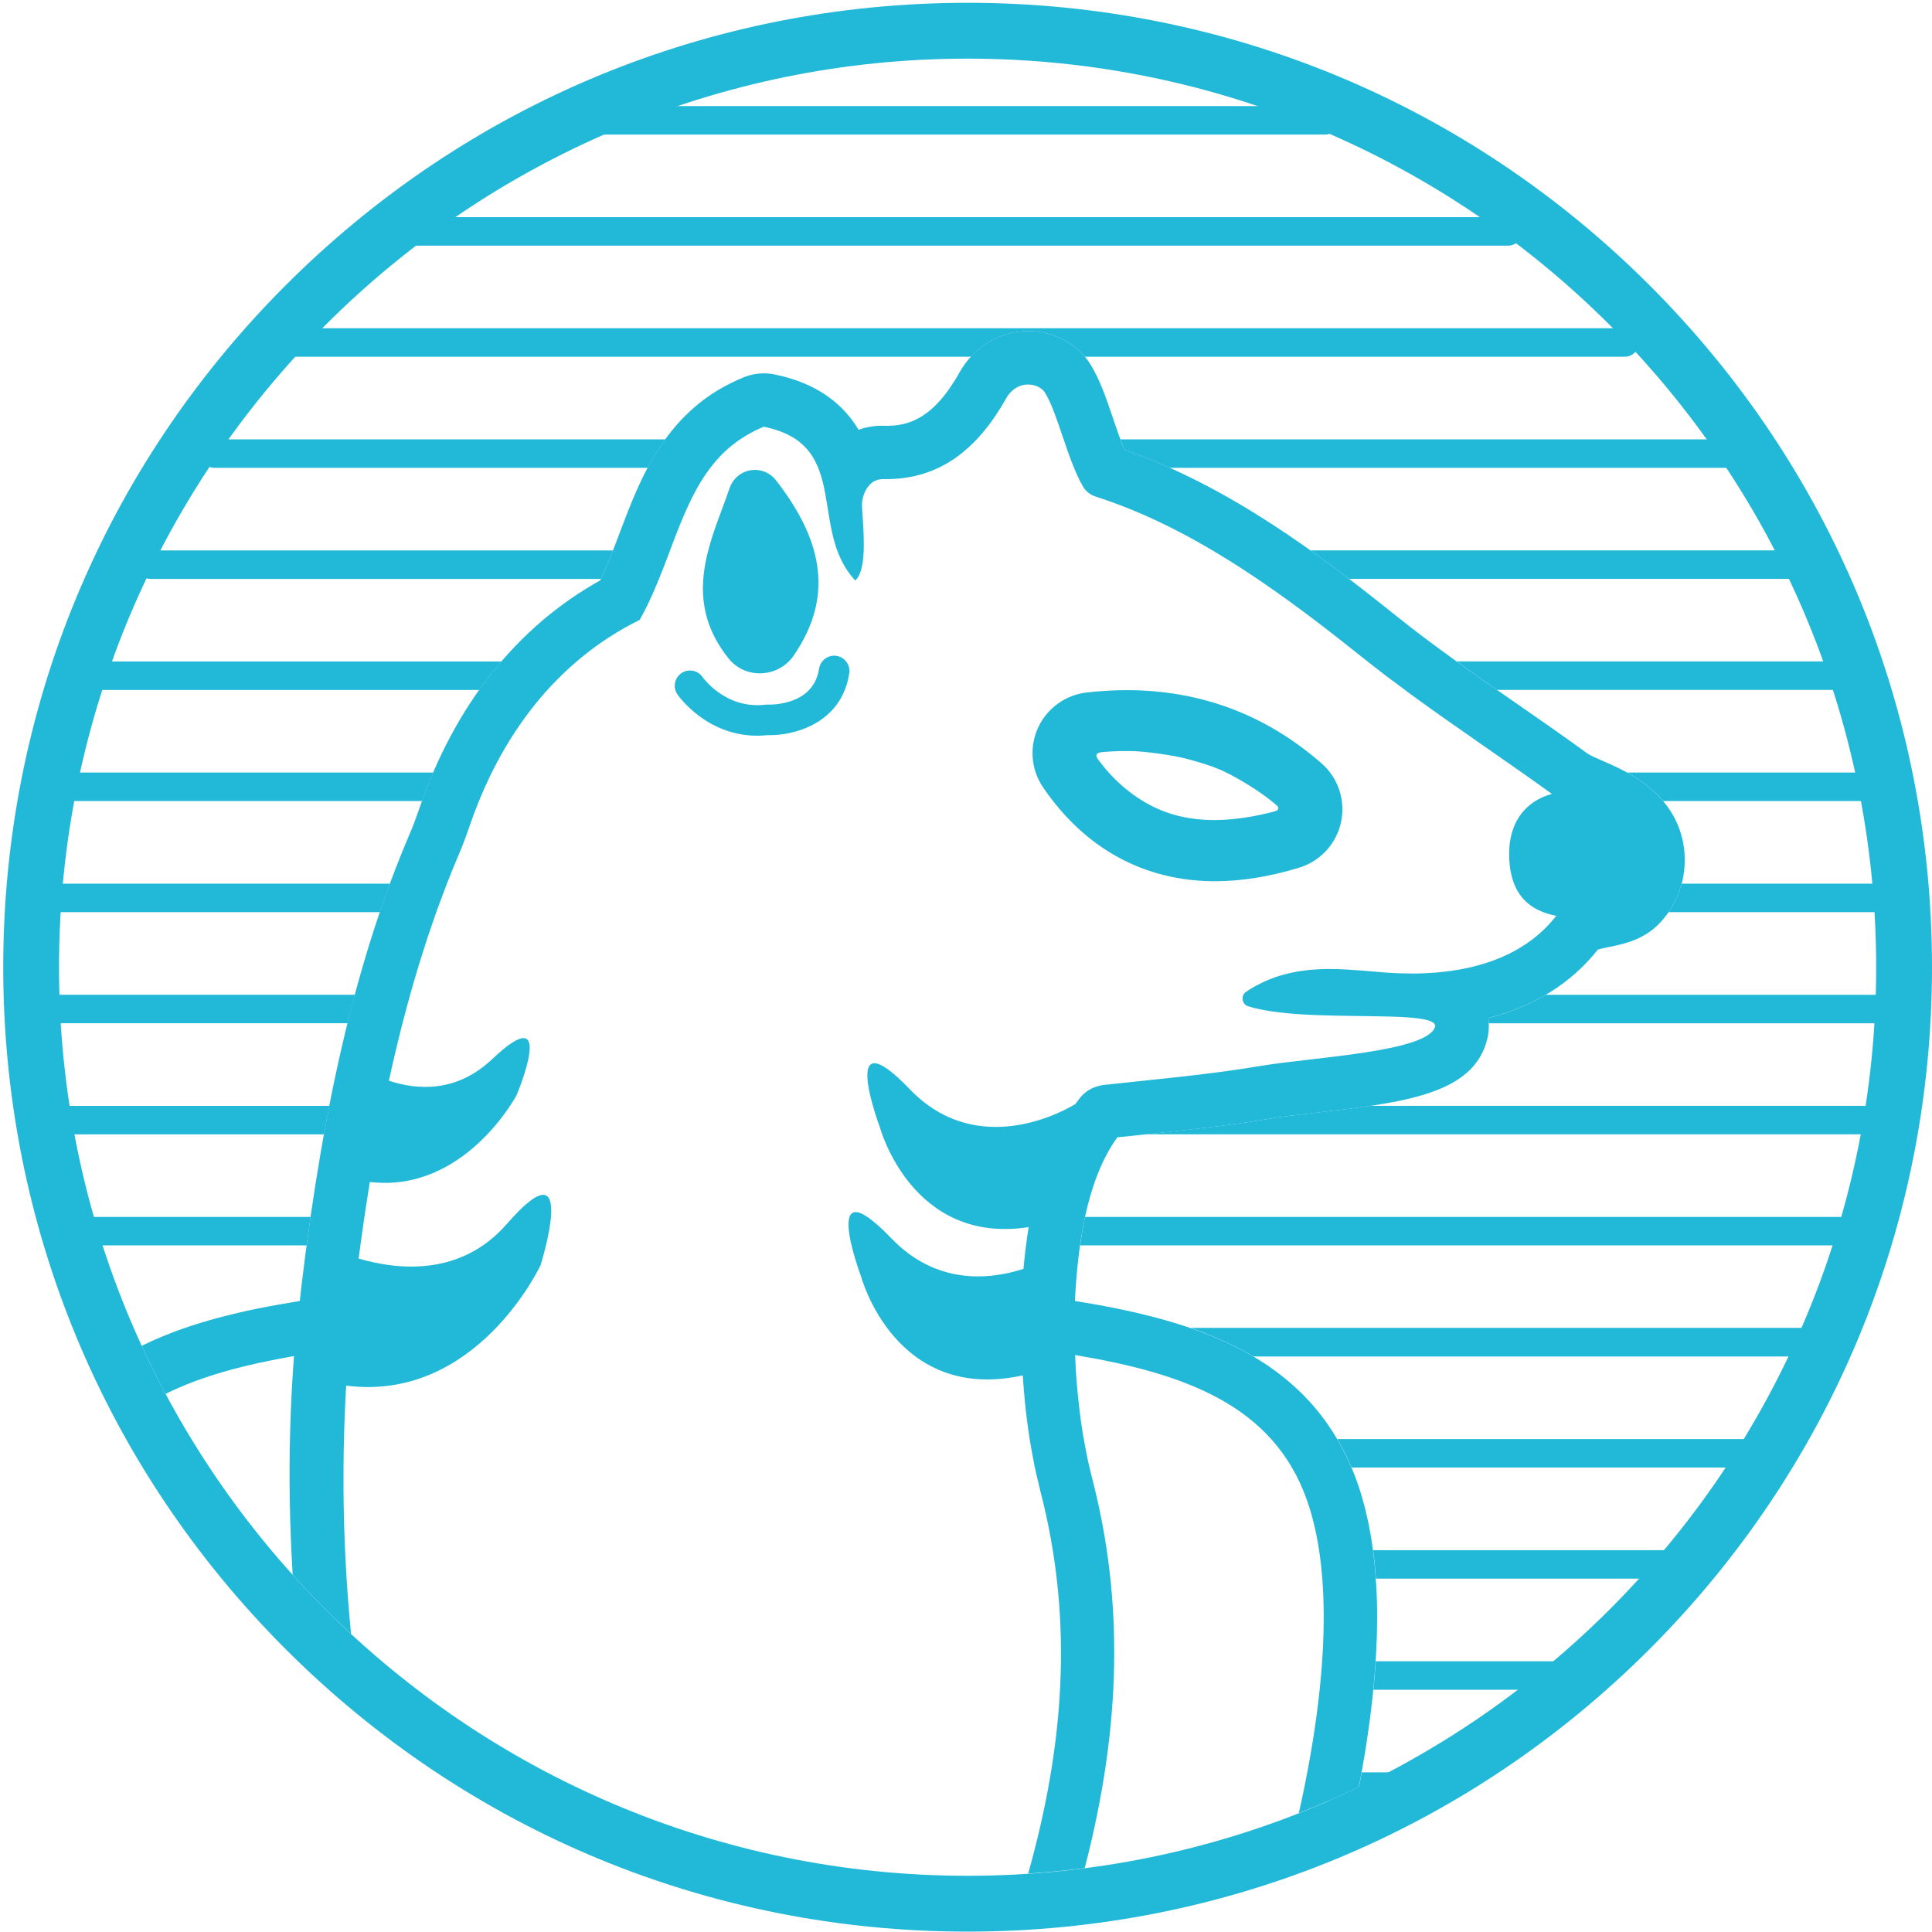 <?xml version="1.0" encoding="utf-8"?>
<!-- Generator: Adobe Illustrator 24.0.2, SVG Export Plug-In . SVG Version: 6.00 Build 0)  -->
<svg version="1.1" id="Capa_1" xmlns="http://www.w3.org/2000/svg" xmlns:xlink="http://www.w3.org/1999/xlink" x="0px" y="0px"
	 viewBox="0 0 400 400" style="enable-background:new 0 0 400 400;" xml:space="preserve">
<style type="text/css">
	.st0{fill:#22B9D9;}
</style>
<g>
	<g>
		<path class="st0" d="M200.33,399.92c-53.33,0-103.47-20.77-141.19-58.48C21.44,303.72,0.67,253.58,0.67,200.25
			S21.44,96.78,59.15,59.06C96.86,21.35,147,0.58,200.33,0.58s103.47,20.77,141.19,58.48S400,146.92,400,200.25
			s-20.77,103.47-58.48,141.19C303.81,379.15,253.67,399.92,200.33,399.92 M200.33,12.14c-103.72,0-188.11,84.39-188.11,188.11
			s84.39,188.11,188.11,188.11s188.11-84.39,188.11-188.11S304.06,12.14,200.33,12.14"/>
		<g>
			<path class="st0" d="M352.54,323.89c0,1.64-1.32,2.95-2.94,2.95h-64.73c-0.03-0.55-0.07-1.09-0.11-1.62
				c-0.04-0.39-0.08-0.77-0.12-1.16c-0.05-0.64-0.12-1.28-0.2-1.9c-0.04-0.4-0.09-0.8-0.15-1.21h65.3
				C351.22,320.95,352.54,322.27,352.54,323.89z"/>
			<path class="st0" d="M296.77,369.89c0,1.64-1.33,2.95-2.96,2.95h-18.7c2.1-0.9,4.18-1.86,6.24-2.85
				c0.04-0.23,0.08-0.44,0.13-0.67c0.08-0.48,0.17-0.95,0.27-1.42c0.05-0.32,0.11-0.64,0.17-0.96h11.89
				C295.43,366.95,296.77,368.27,296.77,369.89z"/>
			<path class="st0" d="M20.56,136.95h83.27c-1.62,1.88-3.15,3.83-4.61,5.9H20.56c-1.62,0-2.94-1.32-2.94-2.94
				C17.62,138.28,18.94,136.95,20.56,136.95z"/>
			<path class="st0" d="M384.46,139.9c0,1.62-1.32,2.94-2.94,2.94h-71.57c-2.84-1.98-5.62-3.93-8.35-5.9h79.92
				C383.14,136.95,384.46,138.28,384.46,139.9z"/>
			<path class="st0" d="M44.44,90.96h93.31c-1.38,1.9-2.58,3.89-3.65,5.9H44.44c-1.62,0-2.94-1.32-2.94-2.96
				C41.5,92.28,42.82,90.96,44.44,90.96z"/>
			<path class="st0" d="M362.32,93.9c0,1.64-1.33,2.96-2.96,2.96H242.19c-3.05-1.37-6.18-2.62-9.36-3.73
				c-0.28-0.67-0.57-1.41-0.85-2.17h127.39C360.99,90.96,362.32,92.28,362.32,93.9z"/>
			<path class="st0" d="M312.23,50.86H85.49c-1.63,0-2.95-1.32-2.95-2.95c0-1.63,1.32-2.95,2.95-2.95h226.74
				c1.63,0,2.95,1.32,2.95,2.95C315.18,49.54,313.86,50.86,312.23,50.86"/>
			<path class="st0" d="M329.24,346.89c0,1.64-1.32,2.96-2.96,2.96h-41.94c0.03-0.17,0.04-0.33,0.05-0.51
				c0.05-0.49,0.09-0.99,0.15-1.49c0.05-0.63,0.11-1.25,0.15-1.88c0.04-0.48,0.08-0.97,0.11-1.45c0.01-0.19,0.03-0.39,0.04-0.57
				h41.45C327.93,343.95,329.24,345.27,329.24,346.89z"/>
			<path class="st0" d="M367.42,300.9c0,1.62-1.32,2.94-2.96,2.94h-84.63c-0.05-0.13-0.11-0.27-0.17-0.4
				c-0.24-0.56-0.48-1.12-0.73-1.65c-0.15-0.31-0.31-0.6-0.45-0.91c-0.24-0.48-0.48-0.96-0.73-1.42c-0.17-0.31-0.33-0.6-0.51-0.89
				c-0.12-0.21-0.24-0.41-0.36-0.63h87.59C366.1,297.95,367.42,299.27,367.42,300.9z"/>
			<path class="st0" d="M31.19,113.96h95.73c-0.79,2.05-1.61,4.02-2.5,5.9H31.19c-1.62,0-2.94-1.33-2.94-2.95
				C28.25,115.28,29.57,113.96,31.19,113.96z"/>
			<path class="st0" d="M376.05,116.9c0,1.62-1.32,2.95-2.96,2.95h-93.78c-2.6-1.98-5.26-3.95-7.99-5.9h101.76
				C374.73,113.96,376.05,115.28,376.05,116.9z"/>
			<path class="st0" d="M339.32,70.9c0,1.64-1.32,2.96-2.94,2.96H224.63c-2.78-3.31-7.12-5.31-11.74-5.31
				c-4.57,0-8.8,1.93-11.86,5.31H60.76c-1.62,0-2.95-1.32-2.95-2.96c0-1.62,1.33-2.94,2.95-2.94h275.62
				C338,67.96,339.32,69.28,339.32,70.9z"/>
			<path class="st0" d="M13.13,228.96H68.2c-0.39,1.93-0.76,3.9-1.12,5.9H13.13c-1.62,0-2.94-1.32-2.94-2.95
				C10.19,230.27,11.51,228.96,13.13,228.96z"/>
			<path class="st0" d="M393.56,231.9c0,1.64-1.32,2.95-2.95,2.95H237.2c0.08-0.01,0.17-0.01,0.25-0.03
				c8.27-0.87,16.81-1.76,25.29-3.18c2.46-0.43,5.92-0.83,9.58-1.25c4.01-0.47,7.84-0.9,11.39-1.44h106.89
				C392.25,228.96,393.56,230.27,393.56,231.9z"/>
			<path class="st0" d="M9.06,182.95h71.69c-0.72,1.93-1.41,3.9-2.09,5.9H9.06c-1.62,0-2.94-1.32-2.94-2.94
				C6.12,184.27,7.43,182.95,9.06,182.95z"/>
			<path class="st0" d="M397.17,185.91c0,1.62-1.32,2.94-2.95,2.94h-48.75c1.25-1.81,2.16-3.82,2.7-5.9h46.04
				C395.85,182.95,397.17,184.27,397.17,185.91z"/>
			<path class="st0" d="M10.54,205.95h62.95c-0.52,1.93-1.02,3.9-1.52,5.9H10.54c-1.62,0-2.95-1.32-2.95-2.96
				C7.58,207.27,8.91,205.95,10.54,205.95z"/>
			<path class="st0" d="M395.64,208.9c0,1.64-1.32,2.96-2.95,2.96h-84.45c-0.03-0.36-0.05-0.72-0.11-1.08
				c4.37-1.1,8.35-2.72,11.91-4.82h72.64C394.32,205.95,395.64,207.27,395.64,208.9z"/>
			<path class="st0" d="M12.01,159.95h77.7c-0.84,1.92-1.61,3.89-2.32,5.9H12.01c-1.64,0-2.96-1.32-2.96-2.94
				C9.06,161.27,10.38,159.95,12.01,159.95z"/>
			<path class="st0" d="M393.56,162.91c0,1.62-1.32,2.94-2.95,2.94h-46.28c-0.05-0.07-0.12-0.13-0.17-0.2
				c-2.26-2.57-4.82-4.35-7.25-5.7h53.71C392.25,159.95,393.56,161.27,393.56,162.91z"/>
			<path class="st0" d="M274.34,27.86H117.81c-1.63,0-2.95-1.32-2.95-2.95c0-1.63,1.32-2.95,2.95-2.95h156.53
				c1.63,0,2.95,1.32,2.95,2.95C277.29,26.54,275.97,27.86,274.34,27.86"/>
			<path class="st0" d="M377.64,277.9c0,1.62-1.32,2.94-2.95,2.94H259.51c-0.57-0.35-1.16-0.68-1.74-1
				c-0.15-0.08-0.29-0.15-0.44-0.23c-0.55-0.29-1.1-0.59-1.68-0.87c-0.27-0.13-0.55-0.27-0.83-0.4c-0.44-0.21-0.88-0.43-1.33-0.63
				c-0.31-0.15-0.63-0.28-0.93-0.41c-0.43-0.19-0.85-0.37-1.29-0.56c-0.32-0.13-0.64-0.27-0.97-0.39c-0.43-0.17-0.87-0.35-1.29-0.51
				c-0.33-0.13-0.67-0.25-1-0.37c-0.44-0.16-0.89-0.32-1.34-0.48c-0.07-0.03-0.13-0.04-0.2-0.07h128.23
				C376.33,274.95,377.64,276.28,377.64,277.9z"/>
			<path class="st0" d="M16.42,251.96H64.3c-0.27,1.94-0.55,3.9-0.81,5.88H16.42c-1.62,0-2.95-1.32-2.95-2.94
				C13.46,253.28,14.8,251.96,16.42,251.96z"/>
			<path class="st0" d="M389.34,254.9c0,1.62-1.32,2.94-2.94,2.94H223.63c0.27-1.94,0.6-3.91,1.02-5.88H386.4
				C388.03,251.96,389.34,253.28,389.34,254.9z"/>
		</g>
	</g>
	<g>
		<path class="st0" d="M251.57,182.45c5.46,0,11.32-0.95,17.42-2.81c4.38-1.34,7.7-4.95,8.66-9.44c0.96-4.48-0.58-9.13-4.03-12.15
			c-11.5-10.06-25.06-15.16-40.31-15.16c-2.7,0-5.5,0.16-8.32,0.48c-4.4,0.5-8.22,3.27-10.07,7.29c-1.84,4.03-1.45,8.73,1.05,12.38
			C224.64,175.74,236.95,182.45,251.57,182.45z M231.37,155.52c1.39-0.03,1.36-0.02,2.66-0.02c2.88,0.01,9.04,0.88,11.81,1.64
			c5.65,1.55,7.54,2.3,12.46,5.27c2.07,1.25,4.04,2.65,5.89,4.21c0.25,0.21,0.52,0.49,0.46,0.81c-0.07,0.34-0.46,0.49-0.8,0.58
			c-7,1.81-14.5,2.65-21.39,0.49c-6.09-1.91-11.34-6.1-15.1-11.26c-1.17-1.6,0.81-1.51,1.9-1.61
			C229.39,155.62,230.78,155.53,231.37,155.52z"/>
		<path class="st0" d="M157.31,139.41c0.11,0,0.22,0,0.33-0.01c2.69-0.1,5.2-1.48,6.71-3.7c7.85-11.5,6.67-23.03-3.72-36.29
			c-1.25-1.6-3.26-2.38-5.25-2.05c-1.99,0.33-3.63,1.73-4.3,3.64c-0.48,1.39-1,2.78-1.51,4.16c-3.52,9.46-7.52,20.18,1.26,31.15
			C152.42,138.3,154.76,139.41,157.31,139.41z"/>
		<path class="st0" d="M173.18,135.79c-1.73-0.27-3.33,0.93-3.6,2.65c-1.14,7.54-9.66,7.46-10.62,7.44c-0.17-0.01-0.34,0-0.51,0.02
			c-8.15,0.96-12.8-5.45-13-5.73c-1-1.42-2.95-1.78-4.39-0.79c-1.43,0.99-1.79,2.96-0.8,4.4c0.26,0.37,6.03,8.54,16.5,8.54
			c0.71,0,1.44-0.04,2.19-0.12c5.3,0.16,15.29-2.34,16.88-12.81C176.09,137.67,174.9,136.06,173.18,135.79z"/>
		<path class="st0" d="M344.15,165.65c-3.93-4.46-8.74-6.55-12.25-8.08c-1.26-0.55-2.69-1.17-3.27-1.59
			c-4.9-3.57-9.92-7.05-14.78-10.42c-8.64-6-16.8-11.66-24.62-17.92c-15.92-12.77-34.65-26.93-56.41-34.52
			c-0.82-1.91-1.64-4.33-2.39-6.54c-1.41-4.17-2.75-8.12-4.76-11.29c-2.65-4.17-7.55-6.75-12.8-6.75c-5.88,0-11.21,3.21-14.23,8.59
			c-5.45,9.72-10.7,11.03-15.12,11.03c-0.17,0-0.35,0-0.52-0.01c-0.11,0-0.25-0.01-0.4-0.01c-1.67,0-3.3,0.29-4.84,0.84
			c-3.04-5.06-8.22-9.6-17.41-11.46c-0.72-0.15-1.46-0.22-2.19-0.22c-1.41,0-2.81,0.27-4.13,0.8
			c-16.01,6.45-21.38,20.69-25.69,32.12c-1.32,3.5-2.59,6.85-4.07,9.94c-17.29,9.62-30.22,25.94-37.52,47.43
			c-0.71,2.06-1.29,3.6-1.89,4.97c-10.65,24.88-17.77,54.61-22.44,93.61c-0.13,1.06-0.23,2.13-0.35,3.19v0
			c-1.48,0.24-2.96,0.49-4.44,0.75c-0.09,0.02-0.19,0.03-0.28,0.05c-0.54,0.1-1.07,0.2-1.6,0.3c-0.3,0.06-0.6,0.11-0.9,0.17
			c-0.49,0.1-0.97,0.19-1.46,0.29c-0.35,0.07-0.69,0.14-1.04,0.21c-0.46,0.1-0.93,0.2-1.39,0.3c-0.36,0.08-0.73,0.16-1.09,0.25
			c-0.45,0.1-0.89,0.21-1.34,0.31c-0.38,0.09-0.75,0.18-1.13,0.28c-0.43,0.11-0.86,0.21-1.29,0.32c-0.4,0.1-0.8,0.21-1.2,0.32
			c-0.4,0.11-0.8,0.21-1.2,0.33c-0.64,0.18-1.28,0.37-1.92,0.56c-0.44,0.13-0.87,0.27-1.31,0.41c-0.46,0.15-0.91,0.29-1.37,0.44
			c-0.36,0.12-0.71,0.25-1.06,0.37c-0.42,0.15-0.83,0.29-1.25,0.44c-0.36,0.13-0.71,0.27-1.06,0.4c-0.4,0.15-0.81,0.31-1.21,0.47
			c-0.35,0.14-0.7,0.28-1.05,0.43c-0.4,0.17-0.8,0.34-1.2,0.51c-0.34,0.15-0.67,0.29-1,0.45c-0.41,0.19-0.82,0.38-1.23,0.58
			c-0.24,0.11-0.48,0.23-0.71,0.34c1.55,3.37,3.2,6.69,4.94,9.95c7.59-3.78,16.65-6.1,26.59-7.83c-1.13,14.96-1.21,30.01-0.28,45.28
			c3.82,4.24,7.84,8.31,12.03,12.19c0.02,0.02,0.04,0.04,0.06,0.06c-0.45-4.63-0.81-9.25-1.06-13.87c-0.01-0.23-0.02-0.47-0.04-0.7
			c-0.16-2.9-0.27-5.8-0.35-8.7c0-0.11-0.01-0.22-0.01-0.33c-0.06-2.21-0.09-4.41-0.1-6.62c0-0.44,0-0.89,0-1.33
			c0-1.82,0-3.64,0.03-5.45c0.01-0.41,0.02-0.82,0.02-1.23c0.04-1.95,0.09-3.91,0.16-5.86c0.01-0.22,0.02-0.43,0.02-0.65
			c0.09-2.22,0.19-4.45,0.32-6.67c27.03,3.46,40.25-24.94,40.25-24.94s8.18-25.95-6.96-8.56c-9.44,10.84-22.33,9.64-30.71,7.19
			c0.31-2.39,0.65-4.81,1-7.23c0.05-0.36,0.1-0.71,0.15-1.07c0.37-2.5,0.76-5.02,1.17-7.55c19.65,2.32,30.38-17.97,30.38-17.97
			s8.69-20.5-5-7.51c-7.39,7.01-15.51,6.48-21.43,4.51c0-0.01,0-0.01,0-0.02c0.43-1.96,0.87-3.91,1.33-5.86
			c0.01-0.05,0.02-0.11,0.04-0.16c0.45-1.89,0.91-3.77,1.39-5.65c0.03-0.13,0.06-0.26,0.1-0.38c0.46-1.78,0.94-3.56,1.43-5.33
			c0.06-0.22,0.12-0.45,0.18-0.67c0.47-1.66,0.95-3.31,1.45-4.96c0.1-0.32,0.19-0.65,0.29-0.97c0.47-1.54,0.96-3.07,1.46-4.6
			c0.14-0.42,0.26-0.83,0.4-1.25c0.48-1.44,0.98-2.87,1.48-4.29c0.17-0.49,0.33-0.98,0.51-1.46c0.51-1.41,1.05-2.81,1.58-4.21
			c0.18-0.48,0.36-0.96,0.54-1.44c0.73-1.86,1.49-3.7,2.27-5.53c0.5-1.14,0.95-2.31,1.38-3.49c0.28-0.77,0.56-1.54,0.83-2.32
			c1.18-3.49,2.55-6.87,4.11-10.13c1.04-2.17,2.16-4.28,3.37-6.33c1.21-2.04,2.5-4.02,3.88-5.93s2.84-3.73,4.39-5.48
			c1.52-1.71,3.13-3.34,4.82-4.89c0.89-0.82,1.81-1.61,2.75-2.38c3.62-2.96,7.6-5.54,11.94-7.67c0.26-0.46,0.51-0.92,0.75-1.38
			c0.05-0.09,0.09-0.18,0.14-0.27c0.19-0.37,0.39-0.74,0.57-1.12c0.07-0.15,0.14-0.29,0.21-0.44c0.16-0.32,0.31-0.64,0.46-0.97
			c0.08-0.17,0.16-0.34,0.23-0.51c0.14-0.3,0.28-0.6,0.41-0.91c0.08-0.18,0.16-0.36,0.24-0.55c0.13-0.3,0.26-0.59,0.38-0.89
			c0.08-0.18,0.15-0.37,0.23-0.55c0.12-0.3,0.25-0.59,0.37-0.89c0.08-0.19,0.15-0.38,0.23-0.58c0.12-0.29,0.23-0.58,0.35-0.87
			c0.08-0.19,0.15-0.39,0.23-0.58c0.12-0.3,0.23-0.59,0.35-0.89c0.07-0.18,0.14-0.37,0.21-0.55c0.12-0.31,0.24-0.63,0.36-0.94
			c0.07-0.17,0.13-0.35,0.2-0.52c0.19-0.51,0.38-1.01,0.57-1.52c0.07-0.18,0.13-0.35,0.2-0.53c0.11-0.28,0.22-0.57,0.32-0.85
			c0.09-0.22,0.17-0.45,0.26-0.67c0.1-0.25,0.19-0.5,0.29-0.74c0.09-0.23,0.18-0.46,0.27-0.7c0.09-0.24,0.19-0.48,0.28-0.71
			c0.09-0.24,0.19-0.47,0.28-0.7c0.09-0.23,0.19-0.46,0.28-0.68c0.1-0.24,0.2-0.47,0.3-0.71c0.09-0.22,0.19-0.45,0.29-0.67
			c0.1-0.23,0.2-0.47,0.31-0.7c0.1-0.22,0.19-0.44,0.29-0.65c0.11-0.23,0.22-0.47,0.32-0.7c0.1-0.21,0.2-0.43,0.3-0.64
			c0.11-0.23,0.22-0.45,0.34-0.68c0.11-0.21,0.21-0.42,0.32-0.62c0.12-0.23,0.24-0.45,0.36-0.68c0.11-0.2,0.21-0.4,0.32-0.6
			c0.12-0.22,0.25-0.44,0.38-0.67c0.11-0.19,0.22-0.39,0.34-0.58c0.13-0.22,0.27-0.44,0.41-0.65c0.12-0.19,0.23-0.37,0.35-0.56
			c0.14-0.22,0.29-0.43,0.44-0.65c0.12-0.18,0.24-0.35,0.37-0.53c0.16-0.22,0.32-0.43,0.49-0.65c0.12-0.16,0.24-0.33,0.37-0.48
			c0.18-0.23,0.37-0.45,0.55-0.67c0.12-0.14,0.23-0.29,0.36-0.43c0.21-0.24,0.44-0.48,0.66-0.72c0.1-0.11,0.2-0.22,0.31-0.33
			c0.33-0.34,0.67-0.68,1.03-1c0.02-0.02,0.04-0.04,0.06-0.06c0.33-0.3,0.67-0.6,1.03-0.89c0.12-0.1,0.25-0.19,0.38-0.29
			c0.26-0.2,0.51-0.41,0.78-0.6c0.16-0.11,0.32-0.22,0.48-0.33c0.25-0.17,0.49-0.34,0.75-0.51c0.18-0.11,0.37-0.22,0.55-0.33
			c0.25-0.15,0.5-0.31,0.76-0.45c0.2-0.11,0.4-0.21,0.6-0.32c0.21-0.11,0.42-0.23,0.64-0.34c0.02-0.01,0.05-0.02,0.07-0.03
			c0.56-0.27,1.13-0.53,1.72-0.77c0.63,0.13,1.22,0.27,1.78,0.43c0.02,0,0.04,0,0.05,0.01c0.26,0.07,0.5,0.16,0.75,0.24
			c0.2,0.06,0.41,0.12,0.6,0.19c0.29,0.1,0.55,0.22,0.82,0.33c0.16,0.07,0.34,0.13,0.49,0.2c0.3,0.13,0.57,0.28,0.85,0.43
			c0.11,0.06,0.23,0.11,0.33,0.17c0.37,0.21,0.72,0.43,1.06,0.66c0.08,0.05,0.14,0.11,0.22,0.17c0.25,0.18,0.5,0.36,0.72,0.55
			c0.11,0.1,0.21,0.2,0.32,0.3c0.17,0.16,0.35,0.32,0.51,0.48c0.11,0.11,0.21,0.24,0.32,0.35c0.14,0.16,0.29,0.31,0.42,0.48
			c0.1,0.13,0.2,0.26,0.29,0.39c0.12,0.16,0.24,0.32,0.35,0.49c0.09,0.14,0.18,0.28,0.26,0.42c0.1,0.17,0.21,0.33,0.3,0.5
			c0.08,0.15,0.16,0.3,0.23,0.45c0.09,0.17,0.18,0.34,0.26,0.52c0.07,0.16,0.14,0.32,0.21,0.47c0.07,0.18,0.15,0.35,0.22,0.53
			c0.06,0.16,0.12,0.33,0.18,0.5c0.06,0.18,0.13,0.36,0.19,0.54c0.06,0.17,0.11,0.34,0.16,0.52c0.06,0.18,0.11,0.37,0.16,0.56
			c0.05,0.18,0.09,0.35,0.14,0.53c0.05,0.19,0.09,0.38,0.14,0.57c0.04,0.18,0.08,0.37,0.12,0.55c0.04,0.19,0.08,0.38,0.12,0.58
			c0.04,0.19,0.07,0.38,0.11,0.57c0.04,0.19,0.07,0.39,0.11,0.58c0.04,0.2,0.07,0.4,0.1,0.6c0.03,0.19,0.07,0.39,0.1,0.58
			c0.04,0.21,0.07,0.43,0.11,0.64c0.03,0.21,0.07,0.42,0.1,0.63c0.05,0.33,0.11,0.66,0.16,1c0.03,0.18,0.06,0.35,0.09,0.53
			c0.04,0.23,0.08,0.46,0.12,0.69c0.03,0.18,0.06,0.36,0.09,0.54c0.04,0.22,0.08,0.44,0.12,0.66c0.03,0.18,0.07,0.36,0.1,0.55
			c0.04,0.22,0.09,0.43,0.13,0.65c0.04,0.18,0.08,0.37,0.12,0.55c0.05,0.21,0.1,0.43,0.15,0.64c0.04,0.18,0.09,0.37,0.14,0.55
			c0.06,0.21,0.12,0.42,0.17,0.63c0.05,0.18,0.1,0.36,0.15,0.54c0.06,0.21,0.14,0.42,0.2,0.64c0.06,0.18,0.11,0.35,0.18,0.52
			c0.08,0.21,0.16,0.42,0.24,0.63c0.07,0.17,0.13,0.34,0.2,0.51c0.09,0.21,0.19,0.43,0.29,0.64c0.07,0.16,0.14,0.32,0.22,0.48
			c0.11,0.22,0.22,0.43,0.34,0.64c0.08,0.15,0.16,0.3,0.24,0.45c0.13,0.22,0.27,0.44,0.41,0.66c0.09,0.14,0.17,0.28,0.26,0.41
			c0.16,0.24,0.34,0.48,0.52,0.71c0.08,0.11,0.15,0.22,0.24,0.32c0.27,0.34,0.55,0.67,0.86,1c2.41-2.29,1.75-9.54,1.45-14.31
			c-0.02-0.36-0.04-0.72-0.06-1.05c0-0.02,0-0.05,0-0.07c-0.01-0.31,0-0.62,0.03-0.93c0.01-0.12,0.05-0.23,0.07-0.35
			c0.04-0.22,0.07-0.44,0.13-0.65c0.04-0.13,0.09-0.25,0.14-0.38c0.06-0.19,0.12-0.39,0.2-0.57c0.06-0.13,0.14-0.25,0.2-0.37
			c0.09-0.17,0.17-0.34,0.28-0.5c0.08-0.12,0.18-0.22,0.27-0.33c0.11-0.14,0.22-0.29,0.34-0.41c0.1-0.1,0.22-0.18,0.33-0.27
			c0.13-0.11,0.26-0.23,0.4-0.31c0.12-0.07,0.25-0.12,0.38-0.17c0.15-0.07,0.3-0.15,0.46-0.2c0.14-0.04,0.29-0.04,0.43-0.06
			c0.15-0.02,0.3-0.07,0.46-0.07c0.03,0,0.07,0,0.1,0c0,0,0,0,0,0c0.51,0.01,1.01,0,1.51-0.01c0.33-0.01,0.67-0.02,0.99-0.04
			c0.36-0.02,0.72-0.06,1.08-0.09c0.32-0.03,0.64-0.06,0.95-0.11c0.35-0.05,0.69-0.11,1.04-0.17c0.31-0.05,0.61-0.11,0.91-0.17
			c0.34-0.07,0.66-0.16,0.99-0.25c0.29-0.08,0.59-0.15,0.88-0.24c0.32-0.1,0.64-0.21,0.96-0.32c0.28-0.1,0.56-0.19,0.84-0.3
			c0.31-0.12,0.62-0.26,0.92-0.4c0.27-0.12,0.54-0.23,0.8-0.36c0.3-0.15,0.59-0.31,0.89-0.47c0.25-0.14,0.51-0.27,0.76-0.42
			c0.29-0.17,0.57-0.36,0.85-0.54c0.24-0.16,0.49-0.31,0.73-0.48c0.28-0.2,0.55-0.41,0.82-0.61c0.23-0.18,0.47-0.35,0.69-0.53
			c0.27-0.22,0.53-0.45,0.79-0.68c0.22-0.19,0.44-0.38,0.66-0.58c0.26-0.24,0.51-0.5,0.77-0.75c0.21-0.21,0.42-0.41,0.63-0.63
			c0.25-0.27,0.5-0.55,0.74-0.83c0.19-0.22,0.39-0.43,0.59-0.66c0.25-0.3,0.49-0.61,0.74-0.92c0.18-0.23,0.36-0.44,0.54-0.68
			c0.25-0.34,0.5-0.69,0.75-1.04c0.16-0.22,0.32-0.43,0.47-0.66c0.28-0.42,0.56-0.85,0.83-1.29c0.11-0.17,0.22-0.34,0.33-0.51
			c0.38-0.62,0.75-1.25,1.12-1.9c0.15-0.27,0.31-0.52,0.48-0.75c0.05-0.06,0.09-0.11,0.14-0.17c0.12-0.16,0.25-0.32,0.38-0.45
			c0.07-0.07,0.14-0.13,0.21-0.19c0.12-0.11,0.23-0.22,0.35-0.32c0.08-0.06,0.16-0.11,0.24-0.17c0.11-0.08,0.23-0.17,0.34-0.23
			c0.09-0.05,0.17-0.09,0.26-0.13c0.11-0.06,0.22-0.12,0.34-0.17c0.09-0.04,0.18-0.06,0.27-0.1c0.11-0.04,0.22-0.08,0.33-0.11
			c0.09-0.03,0.19-0.04,0.28-0.06c0.11-0.02,0.22-0.05,0.33-0.06c0.09-0.01,0.19-0.02,0.28-0.02c0.11-0.01,0.21-0.02,0.32-0.02
			c0.02,0,0.03,0,0.05,0c0.02,0,0.04,0.01,0.07,0.01c0.35,0,0.69,0.04,1.01,0.12c0.03,0.01,0.05,0.01,0.07,0.02
			c0.33,0.08,0.64,0.18,0.92,0.32c0.02,0.01,0.03,0.02,0.05,0.03c0.28,0.14,0.54,0.3,0.76,0.49c0.01,0.01,0.01,0.01,0.02,0.02
			c0.22,0.19,0.41,0.39,0.55,0.61c2.68,4.25,4.63,13.88,7.94,19.55c0.15,0.24,0.31,0.47,0.5,0.68c0.19,0.21,0.39,0.4,0.61,0.57
			c0.44,0.34,0.94,0.61,1.48,0.78c9.67,3.1,18.82,7.74,27.62,13.23c6.71,4.19,13.2,8.86,19.54,13.73c2.79,2.15,5.56,4.33,8.3,6.52
			c1.58,1.27,3.18,2.51,4.8,3.74c0.35,0.26,0.7,0.52,1.05,0.78c1.28,0.97,2.56,1.93,3.86,2.88c0.25,0.18,0.5,0.36,0.74,0.54
			c8.99,6.55,18.27,12.75,27.31,19.25c0.42,0.3,0.84,0.59,1.25,0.89c-2.12,0.58-3.88,1.56-5.31,2.95c-2.46,2.41-3.65,5.8-3.54,10.08
			c0.24,8.3,4.67,11.24,9.75,12.21c0,0,0,0,0,0c-0.05,0.06-0.1,0.11-0.14,0.17c-1.69,2.14-3.63,3.92-5.76,5.4
			c-0.11,0.08-0.22,0.16-0.34,0.24c-0.45,0.3-0.91,0.59-1.38,0.87c-0.16,0.1-0.32,0.19-0.48,0.28c-0.45,0.26-0.91,0.51-1.37,0.74
			c-0.18,0.09-0.37,0.18-0.55,0.27c-0.46,0.22-0.92,0.44-1.39,0.64c-0.19,0.08-0.38,0.16-0.58,0.23c-0.48,0.19-0.96,0.39-1.45,0.56
			c-0.16,0.06-0.32,0.11-0.48,0.16c-1.57,0.53-3.18,0.97-4.82,1.31c-0.31,0.07-0.62,0.14-0.94,0.19c-0.38,0.07-0.76,0.13-1.15,0.19
			c-0.37,0.06-0.74,0.12-1.11,0.17c-0.36,0.05-0.71,0.09-1.07,0.13c-0.4,0.05-0.81,0.09-1.21,0.13c-0.33,0.03-0.67,0.06-1,0.09
			c-0.44,0.03-0.87,0.06-1.31,0.08c-0.31,0.02-0.61,0.03-0.92,0.05c-0.48,0.02-0.96,0.03-1.44,0.04c-0.26,0-0.53,0.01-0.79,0.01
			c-0.07,0-0.14,0-0.22,0c-0.1,0-0.2-0.01-0.3-0.01c-1.33-0.01-2.66-0.04-3.95-0.12c-0.01,0-0.01,0-0.02,0c-0.02,0-0.03,0-0.05,0
			c-0.9-0.05-1.83-0.13-2.77-0.21c-0.93-0.08-1.87-0.16-2.84-0.24c-0.21-0.02-0.43-0.03-0.65-0.05c-0.95-0.08-1.91-0.14-2.89-0.2
			c-0.14-0.01-0.28-0.01-0.42-0.02c-1.02-0.05-2.05-0.09-3.09-0.09c-0.05,0-0.1,0-0.15,0c-0.63,0-1.26,0.01-1.89,0.04
			c-0.22,0.01-0.45,0.03-0.67,0.04c-0.46,0.03-0.93,0.06-1.4,0.1c-0.27,0.03-0.53,0.06-0.8,0.09c-0.43,0.05-0.86,0.1-1.28,0.17
			c-0.28,0.04-0.56,0.1-0.85,0.15c-0.41,0.08-0.83,0.16-1.24,0.25c-0.29,0.07-0.58,0.14-0.86,0.21c-0.41,0.11-0.82,0.23-1.23,0.35
			c-0.28,0.09-0.57,0.17-0.85,0.27c-0.42,0.15-0.84,0.31-1.26,0.48c-0.27,0.11-0.54,0.21-0.8,0.33c-0.46,0.2-0.91,0.43-1.37,0.67
			c-0.23,0.12-0.45,0.22-0.68,0.34c-0.67,0.37-1.34,0.77-2,1.22c0,0-0.01,0.01-0.01,0.01c-1.15,0.77-0.9,2.59,0.43,3
			c2.96,0.92,6.87,1.41,11.07,1.67c1.05,0.07,2.12,0.12,3.19,0.16c10.66,0.42,22.06-0.15,24.13,1.63c0.02,0.01,0.04,0.03,0.06,0.04
			c0.19,0.18,0.29,0.39,0.28,0.63c-1.31,5.35-25.44,6.4-36.29,8.24c-1.11,0.19-2.22,0.36-3.34,0.53c-1.58,0.24-3.16,0.47-4.74,0.68
			c-6.01,0.8-12.04,1.42-18.07,2.05c-2.1,0.22-4.21,0.44-6.31,0.67c-0.25,0.03-0.48,0.1-0.72,0.15c-1.54,0.34-2.94,1.14-3.96,2.37
			c-0.38,0.46-0.72,0.94-1.08,1.42c-2.18,1.33-20.16,11.62-34.28-3.07c-15.05-15.66-6.2,7.85-6.2,7.85s6.56,24.46,30.81,20.7
			c0,0,0,0,0,0c-0.23,1.42-0.43,2.84-0.6,4.25c-0.01,0.1-0.02,0.21-0.04,0.31c-0.17,1.38-0.31,2.75-0.43,4.09
			c-7.11,2.28-18.06,3.35-27.36-6.33c-15.19-15.81-6.26,7.93-6.26,7.93s7.04,26.27,33.46,20.45c0,0,0.01,0,0.01,0.01c0,0,0,0,0,0
			c0.12,1.83,0.27,3.65,0.45,5.48c0.01,0.1,0.02,0.2,0.03,0.3c0.04,0.36,0.07,0.71,0.11,1.07c0.16,1.42,0.33,2.82,0.53,4.22
			c0.06,0.43,0.12,0.87,0.19,1.3c0.03,0.18,0.05,0.36,0.08,0.54c0.19,1.22,0.4,2.42,0.63,3.61c0.02,0.12,0.04,0.24,0.07,0.36
			c0.11,0.59,0.21,1.19,0.33,1.77c0.24,1.18,0.52,2.33,0.8,3.47c0,0.01,0.01,0.03,0.01,0.05c0.14,0.57,0.26,1.16,0.4,1.72
			c7.11,27.31,4.75,53.46-2.51,79.24c3.94-0.26,7.84-0.63,11.71-1.13c7.64-29.41,8.09-55.57,1.49-80.89
			c-0.09-0.36-0.18-0.74-0.27-1.11c-0.18-0.74-0.36-1.48-0.53-2.25c-0.12-0.56-0.24-1.13-0.35-1.7c-0.15-0.74-0.29-1.49-0.42-2.25
			c-0.1-0.58-0.21-1.17-0.31-1.76c-0.18-1.09-0.34-2.19-0.49-3.31c-0.08-0.61-0.16-1.23-0.23-1.85c-0.09-0.76-0.17-1.53-0.25-2.3
			c-0.06-0.62-0.13-1.24-0.19-1.87c-0.11-1.21-0.2-2.44-0.28-3.67c-0.04-0.66-0.07-1.33-0.1-1.99c-0.02-0.42-0.04-0.85-0.05-1.27
			c22.62,3.79,40.97,10.33,47.95,29.93c5.22,14.65,4.58,37.11-1.64,64.91c4.21-1.66,8.35-3.46,12.41-5.4
			c0.04-0.22,0.09-0.44,0.13-0.67c0.09-0.47,0.18-0.95,0.27-1.42c0.12-0.63,0.24-1.27,0.35-1.9c0.09-0.51,0.17-1.01,0.26-1.52
			c0.1-0.6,0.21-1.21,0.31-1.81c0.11-0.66,0.21-1.32,0.31-1.98c0.13-0.84,0.25-1.68,0.37-2.53c0.1-0.69,0.2-1.39,0.29-2.08
			c0.06-0.49,0.12-0.97,0.18-1.45c0.08-0.64,0.16-1.28,0.23-1.92c0.06-0.49,0.11-0.99,0.16-1.48c0.07-0.63,0.13-1.26,0.19-1.89
			c0.05-0.49,0.09-0.99,0.13-1.48c0.06-0.63,0.11-1.26,0.16-1.88c0.04-0.49,0.07-0.97,0.11-1.46c0.04-0.64,0.08-1.27,0.12-1.91
			c0.03-0.47,0.05-0.94,0.07-1.4c0.03-0.66,0.05-1.32,0.08-1.98c0.01-0.43,0.03-0.86,0.04-1.29c0.02-0.73,0.02-1.46,0.03-2.19
			c0-0.35,0.01-0.71,0.01-1.06c0-1.07-0.01-2.14-0.04-3.2c0-0.05,0-0.09-0.01-0.14c-0.03-1.01-0.07-2.02-0.13-3.02
			c-0.02-0.33-0.05-0.66-0.07-1c-0.05-0.71-0.09-1.41-0.15-2.11c-0.03-0.39-0.07-0.78-0.11-1.16c-0.06-0.63-0.13-1.27-0.2-1.89
			c-0.05-0.41-0.1-0.81-0.15-1.21c-0.08-0.6-0.16-1.2-0.26-1.8c-0.06-0.4-0.13-0.8-0.19-1.2c-0.1-0.59-0.21-1.17-0.32-1.75
			c-0.08-0.39-0.15-0.78-0.23-1.16c-0.12-0.59-0.26-1.18-0.4-1.76c-0.09-0.36-0.17-0.72-0.26-1.07c-0.16-0.63-0.34-1.26-0.51-1.88
			c-0.08-0.29-0.16-0.59-0.25-0.87c-0.27-0.9-0.56-1.79-0.87-2.67c-0.31-0.87-0.64-1.73-0.99-2.56c-0.11-0.27-0.23-0.52-0.34-0.79
			c-0.24-0.56-0.49-1.11-0.74-1.65c-0.14-0.3-0.29-0.6-0.44-0.89c-0.24-0.48-0.49-0.96-0.74-1.43c-0.16-0.3-0.33-0.6-0.5-0.89
			c-0.26-0.45-0.52-0.89-0.79-1.33c-0.17-0.29-0.35-0.57-0.53-0.85c-0.28-0.44-0.57-0.87-0.86-1.29c-0.18-0.26-0.35-0.52-0.53-0.77
			c-0.33-0.46-0.67-0.9-1.01-1.34c-0.16-0.2-0.31-0.41-0.46-0.6c-0.5-0.63-1.02-1.24-1.55-1.83c-0.05-0.06-0.1-0.11-0.15-0.17
			c-0.48-0.53-0.98-1.06-1.48-1.57c-0.19-0.19-0.39-0.38-0.58-0.57c-0.37-0.36-0.75-0.72-1.13-1.07c-0.23-0.21-0.46-0.41-0.7-0.62
			c-0.36-0.32-0.72-0.63-1.09-0.93c-0.25-0.21-0.5-0.41-0.75-0.61c-0.37-0.29-0.74-0.58-1.11-0.86c-0.26-0.19-0.51-0.38-0.77-0.57
			c-0.39-0.28-0.79-0.55-1.18-0.83c-0.25-0.17-0.5-0.35-0.76-0.51c-0.44-0.29-0.9-0.57-1.35-0.85c-0.22-0.13-0.43-0.27-0.65-0.4
			c-0.67-0.4-1.35-0.79-2.03-1.16c-0.14-0.08-0.29-0.15-0.43-0.23c-0.55-0.3-1.11-0.59-1.68-0.87c-0.27-0.14-0.55-0.26-0.83-0.4
			c-0.44-0.21-0.89-0.43-1.34-0.63c-0.31-0.14-0.62-0.27-0.93-0.41c-0.43-0.19-0.86-0.37-1.29-0.55c-0.32-0.13-0.65-0.27-0.97-0.4
			c-0.43-0.17-0.86-0.34-1.3-0.5c-0.33-0.12-0.66-0.25-0.99-0.37c-0.45-0.16-0.9-0.32-1.35-0.48c-0.32-0.11-0.64-0.23-0.97-0.33
			c-0.5-0.17-1-0.32-1.5-0.48c-0.28-0.09-0.56-0.18-0.85-0.27c-0.77-0.24-1.54-0.46-2.32-0.68c-0.26-0.07-0.53-0.14-0.8-0.22
			c-0.54-0.15-1.07-0.29-1.61-0.43c-0.35-0.09-0.71-0.18-1.07-0.27c-0.46-0.11-0.91-0.23-1.37-0.34c-0.38-0.09-0.76-0.18-1.15-0.27
			c-0.44-0.1-0.88-0.2-1.32-0.3c-0.39-0.09-0.79-0.17-1.18-0.25c-0.44-0.09-0.87-0.18-1.31-0.27c-0.4-0.08-0.8-0.16-1.2-0.24
			c-0.44-0.09-0.87-0.17-1.31-0.25c-0.4-0.08-0.8-0.15-1.21-0.23c-0.44-0.08-0.88-0.16-1.32-0.23c-0.4-0.07-0.8-0.14-1.21-0.21
			c-0.57-0.1-1.13-0.19-1.7-0.28c-0.23-0.04-0.45-0.07-0.68-0.11c0.01-0.33,0.01-0.67,0.03-1c0.58-9.87,2.14-23.76,8.73-32.88
			c2.03-0.22,4.07-0.43,6.11-0.65c8.26-0.86,16.8-1.75,25.29-3.19c2.46-0.42,5.92-0.82,9.59-1.24c18.32-2.12,32.79-3.8,35.6-15.27
			c0.18-0.73,0.28-1.47,0.31-2.21c0.03-0.72-0.01-1.44-0.11-2.14c9.52-2.43,17.22-7.22,22.71-14.19c0.61-0.18,1.56-0.37,2.25-0.51
			c3.03-0.62,7.19-1.46,10.48-4.9C350.33,184.15,350.59,172.93,344.15,165.65z"/>
	</g>
</g>
</svg>
